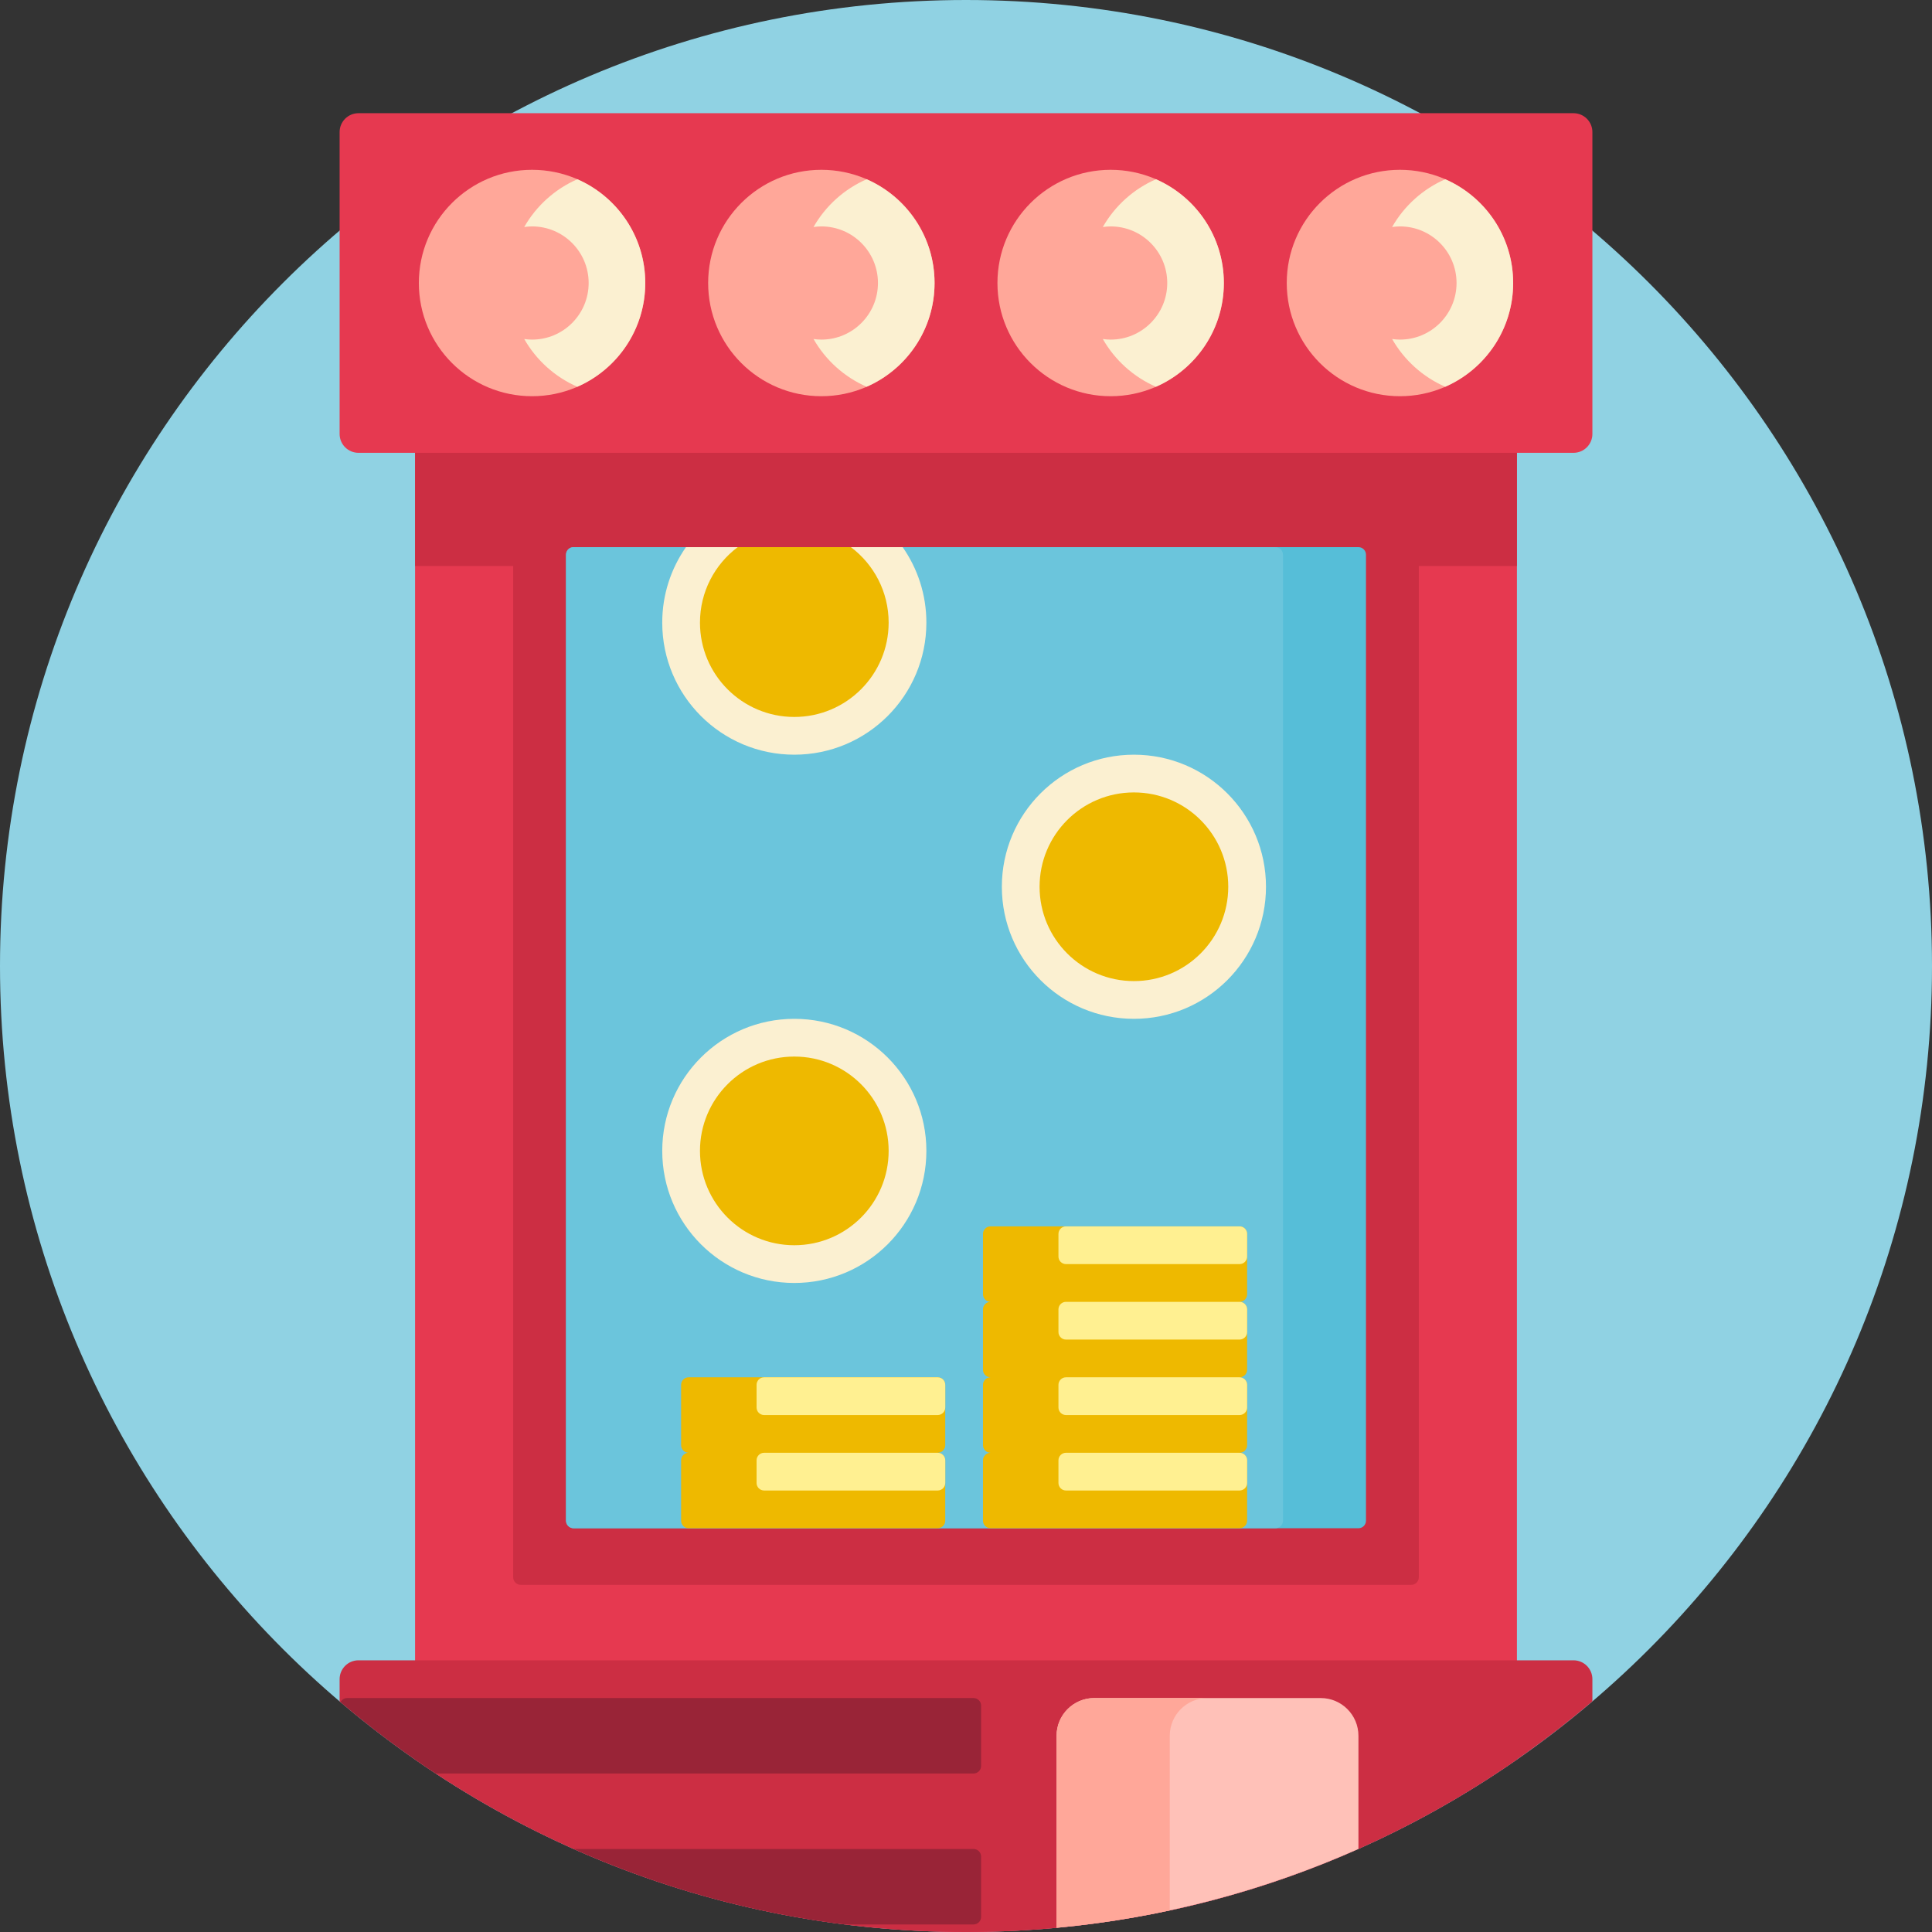 <?xml version="1.0" encoding="iso-8859-1"?>
<!-- Generator: Adobe Illustrator 19.0.0, SVG Export Plug-In . SVG Version: 6.00 Build 0)  -->
<svg version="1.1" id="Capa_1" xmlns="http://www.w3.org/2000/svg" xmlns:xlink="http://www.w3.org/1999/xlink" x="0px" y="0px"
	 viewBox="0 0 512 512" style="enable-background:new 0 0 512 512;" xml:space="preserve">
<rect x="0" y="0" width="512" height="512" fill="#333333" stroke="none"/>
<path style="fill:#90D2E3;" d="M512,256c0,141.385-114.615,256-256,256S0,397.385,0,256S114.615,0,256,0S512,114.615,512,256z"/>
<path style="fill:#E63950;" d="M402,95v371.291C360.586,495.098,310.271,512,256,512s-104.586-16.902-146-45.709V95
	c0-2.761,2.239-5,5-5h282C399.761,90,402,92.239,402,95z"/>
<path style="fill:#CC2E43;" d="M136,150h-26V95c0-2.761,2.239-5,5-5h282c2.761,0,5,2.239,5,5v55h-26v268c0,1.104-0.895,2-2,2H138
	c-1.105,0-2-0.896-2-2V150z M417,440H95c-2.761,0-5,2.239-5,5v5.87C134.697,488.982,192.657,512,256,512s121.303-23.018,166-61.13
	V445C422,442.239,419.761,440,417,440z"/>
<path style="fill:#992437;" d="M260,492v16c0,1.104-0.895,2-2,2h-34.108c-25.279-3.163-49.408-10.02-71.841-20H258
	C259.105,490,260,490.895,260,492z M258,450H92c-0.768,0-1.426,0.437-1.761,1.072c8.005,6.809,16.435,13.132,25.244,18.928H258
	c1.105,0,2-0.896,2-2v-16C260,450.895,259.105,450,258,450z"/>
<path style="fill:#E63950;" d="M417,120H95c-2.761,0-5-2.239-5-5V35c0-2.761,2.239-5,5-5h322c2.761,0,5,2.239,5,5v80
	C422,117.761,419.761,120,417,120z"/>
<path style="fill:#FFC1B8;" d="M360,460v29.978c-24.833,11.055-51.75,18.266-80,20.894V460c0-5.523,4.477-10,10-10h60
	C355.523,450,360,454.477,360,460z"/>
<path style="fill:#FFA799;" d="M310,506.267c-9.804,2.105-19.814,3.657-30,4.604V460c0-5.523,4.477-10,10-10h30
	c-5.523,0-10,4.477-10,10V506.267z"/>
<path style="fill:#56BED8;" d="M360,405H152c-1.105,0-2-0.895-2-2V147c0-1.105,0.895-2,2-2h208c1.105,0,2,0.895,2,2v256
	C362,404.105,361.105,405,360,405z"/>
<path style="fill:#6BC5DC;" d="M338,405H152c-1.105,0-2-0.895-2-2V147c0-1.105,0.895-2,2-2h186c1.105,0,2,0.895,2,2v256
	C340,404.105,339.105,405,338,405z"/>
<path style="fill:#FBF0D1;" d="M239.216,145c3.957,5.67,6.284,12.562,6.284,20c0,19.33-15.67,35-35,35s-35-15.67-35-35
	c0-7.438,2.327-14.33,6.284-20H239.216z M210.5,270c-19.33,0-35,15.67-35,35s15.67,35,35,35s35-15.67,35-35S229.83,270,210.5,270z
	 M300.5,200c-19.33,0-35,15.67-35,35s15.67,35,35,35s35-15.67,35-35S319.83,200,300.5,200z"/>
<path style="fill:#EEB900;" d="M185.5,165c0-8.179,3.928-15.439,10-20h30c6.072,4.561,10,11.821,10,20c0,13.807-11.193,25-25,25
	S185.5,178.807,185.5,165z M210.5,330c13.807,0,25-11.193,25-25s-11.193-25-25-25s-25,11.193-25,25S196.693,330,210.5,330z
	 M300.5,260c13.807,0,25-11.193,25-25s-11.193-25-25-25s-25,11.193-25,25S286.693,260,300.5,260z M248.5,365h-66
	c-1.105,0-2,0.895-2,2v16c0,1.104,0.895,2,2,2c-1.105,0-2,0.895-2,2v16c0,1.104,0.895,2,2,2h66c1.105,0,2-0.896,2-2v-16
	c0-1.105-0.895-2-2-2c1.105,0,2-0.896,2-2v-16C250.5,365.895,249.605,365,248.5,365z M330.5,343v-16c0-1.105-0.895-2-2-2h-66
	c-1.105,0-2,0.895-2,2v16c0,1.104,0.895,2,2,2c-1.105,0-2,0.895-2,2v16c0,1.104,0.895,2,2,2c-1.105,0-2,0.895-2,2v16
	c0,1.104,0.895,2,2,2c-1.105,0-2,0.895-2,2v16c0,1.104,0.895,2,2,2h66c1.105,0,2-0.896,2-2v-16c0-1.105-0.895-2-2-2
	c1.105,0,2-0.896,2-2v-16c0-1.105-0.895-2-2-2c1.105,0,2-0.896,2-2v-16c0-1.105-0.895-2-2-2C329.605,345,330.5,344.104,330.5,343z"
	/>
<path style="fill:#FFF091;" d="M250.5,387v6c0,1.104-0.895,2-2,2h-46c-1.105,0-2-0.896-2-2v-6c0-1.105,0.895-2,2-2h46
	C249.605,385,250.5,385.895,250.5,387z M248.5,365h-46c-1.105,0-2,0.895-2,2v6c0,1.104,0.895,2,2,2h46c1.105,0,2-0.896,2-2v-6
	C250.5,365.895,249.605,365,248.5,365z M328.5,385h-46c-1.105,0-2,0.895-2,2v6c0,1.104,0.895,2,2,2h46c1.105,0,2-0.896,2-2v-6
	C330.5,385.895,329.605,385,328.5,385z M328.5,365h-46c-1.105,0-2,0.895-2,2v6c0,1.104,0.895,2,2,2h46c1.105,0,2-0.896,2-2v-6
	C330.5,365.895,329.605,365,328.5,365z M328.5,345h-46c-1.105,0-2,0.895-2,2v6c0,1.104,0.895,2,2,2h46c1.105,0,2-0.896,2-2v-6
	C330.5,345.895,329.605,345,328.5,345z M328.5,325h-46c-1.105,0-2,0.895-2,2v6c0,1.104,0.895,2,2,2h46c1.105,0,2-0.896,2-2v-6
	C330.5,325.895,329.605,325,328.5,325z"/>
<path style="fill:#FFA799;" d="M324.333,75c0,16.569-13.431,30-30,30s-30-13.431-30-30s13.431-30,30-30S324.333,58.431,324.333,75z
	 M217.667,45c-16.569,0-30,13.431-30,30s13.431,30,30,30s30-13.431,30-30S234.235,45,217.667,45z M141,45c-16.569,0-30,13.431-30,30
	s13.431,30,30,30s30-13.431,30-30S157.569,45,141,45z M371,45c-16.569,0-30,13.431-30,30s13.431,30,30,30s30-13.431,30-30
	S387.569,45,371,45z"/>
<path style="fill:#FBF0D1;" d="M324.333,75c0,12.301-7.406,22.866-18,27.497c-5.943-2.598-10.882-7.064-14.074-12.656
	c0.68,0.094,1.368,0.16,2.074,0.16c8.284,0,15-6.716,15-15s-6.716-15-15-15c-0.706,0-1.394,0.066-2.074,0.16
	c3.192-5.592,8.13-10.059,14.074-12.656C316.927,52.134,324.333,62.699,324.333,75z M229.667,47.503
	c-5.943,2.598-10.882,7.064-14.074,12.656c0.68-0.094,1.368-0.16,2.074-0.16c8.284,0,15,6.716,15,15s-6.716,15-15,15
	c-0.706,0-1.394-0.066-2.074-0.16c3.192,5.592,8.13,10.059,14.074,12.656c10.594-4.63,18-15.196,18-27.497
	S240.26,52.134,229.667,47.503z M153,47.503c-5.943,2.598-10.882,7.064-14.074,12.656c0.68-0.094,1.368-0.16,2.074-0.16
	c8.284,0,15,6.716,15,15s-6.716,15-15,15c-0.706,0-1.394-0.066-2.074-0.16c3.192,5.592,8.13,10.059,14.074,12.656
	c10.594-4.63,18-15.196,18-27.497S163.594,52.134,153,47.503z M383,47.503c-5.943,2.598-10.882,7.064-14.074,12.656
	c0.68-0.094,1.368-0.16,2.074-0.16c8.284,0,15,6.716,15,15s-6.716,15-15,15c-0.706,0-1.394-0.066-2.074-0.16
	c3.192,5.592,8.13,10.059,14.074,12.656c10.594-4.63,18-15.196,18-27.497S393.594,52.134,383,47.503z"/>
<g>
</g>
<g>
</g>
<g>
</g>
<g>
</g>
<g>
</g>
<g>
</g>
<g>
</g>
<g>
</g>
<g>
</g>
<g>
</g>
<g>
</g>
<g>
</g>
<g>
</g>
<g>
</g>
<g>
</g>
</svg>
